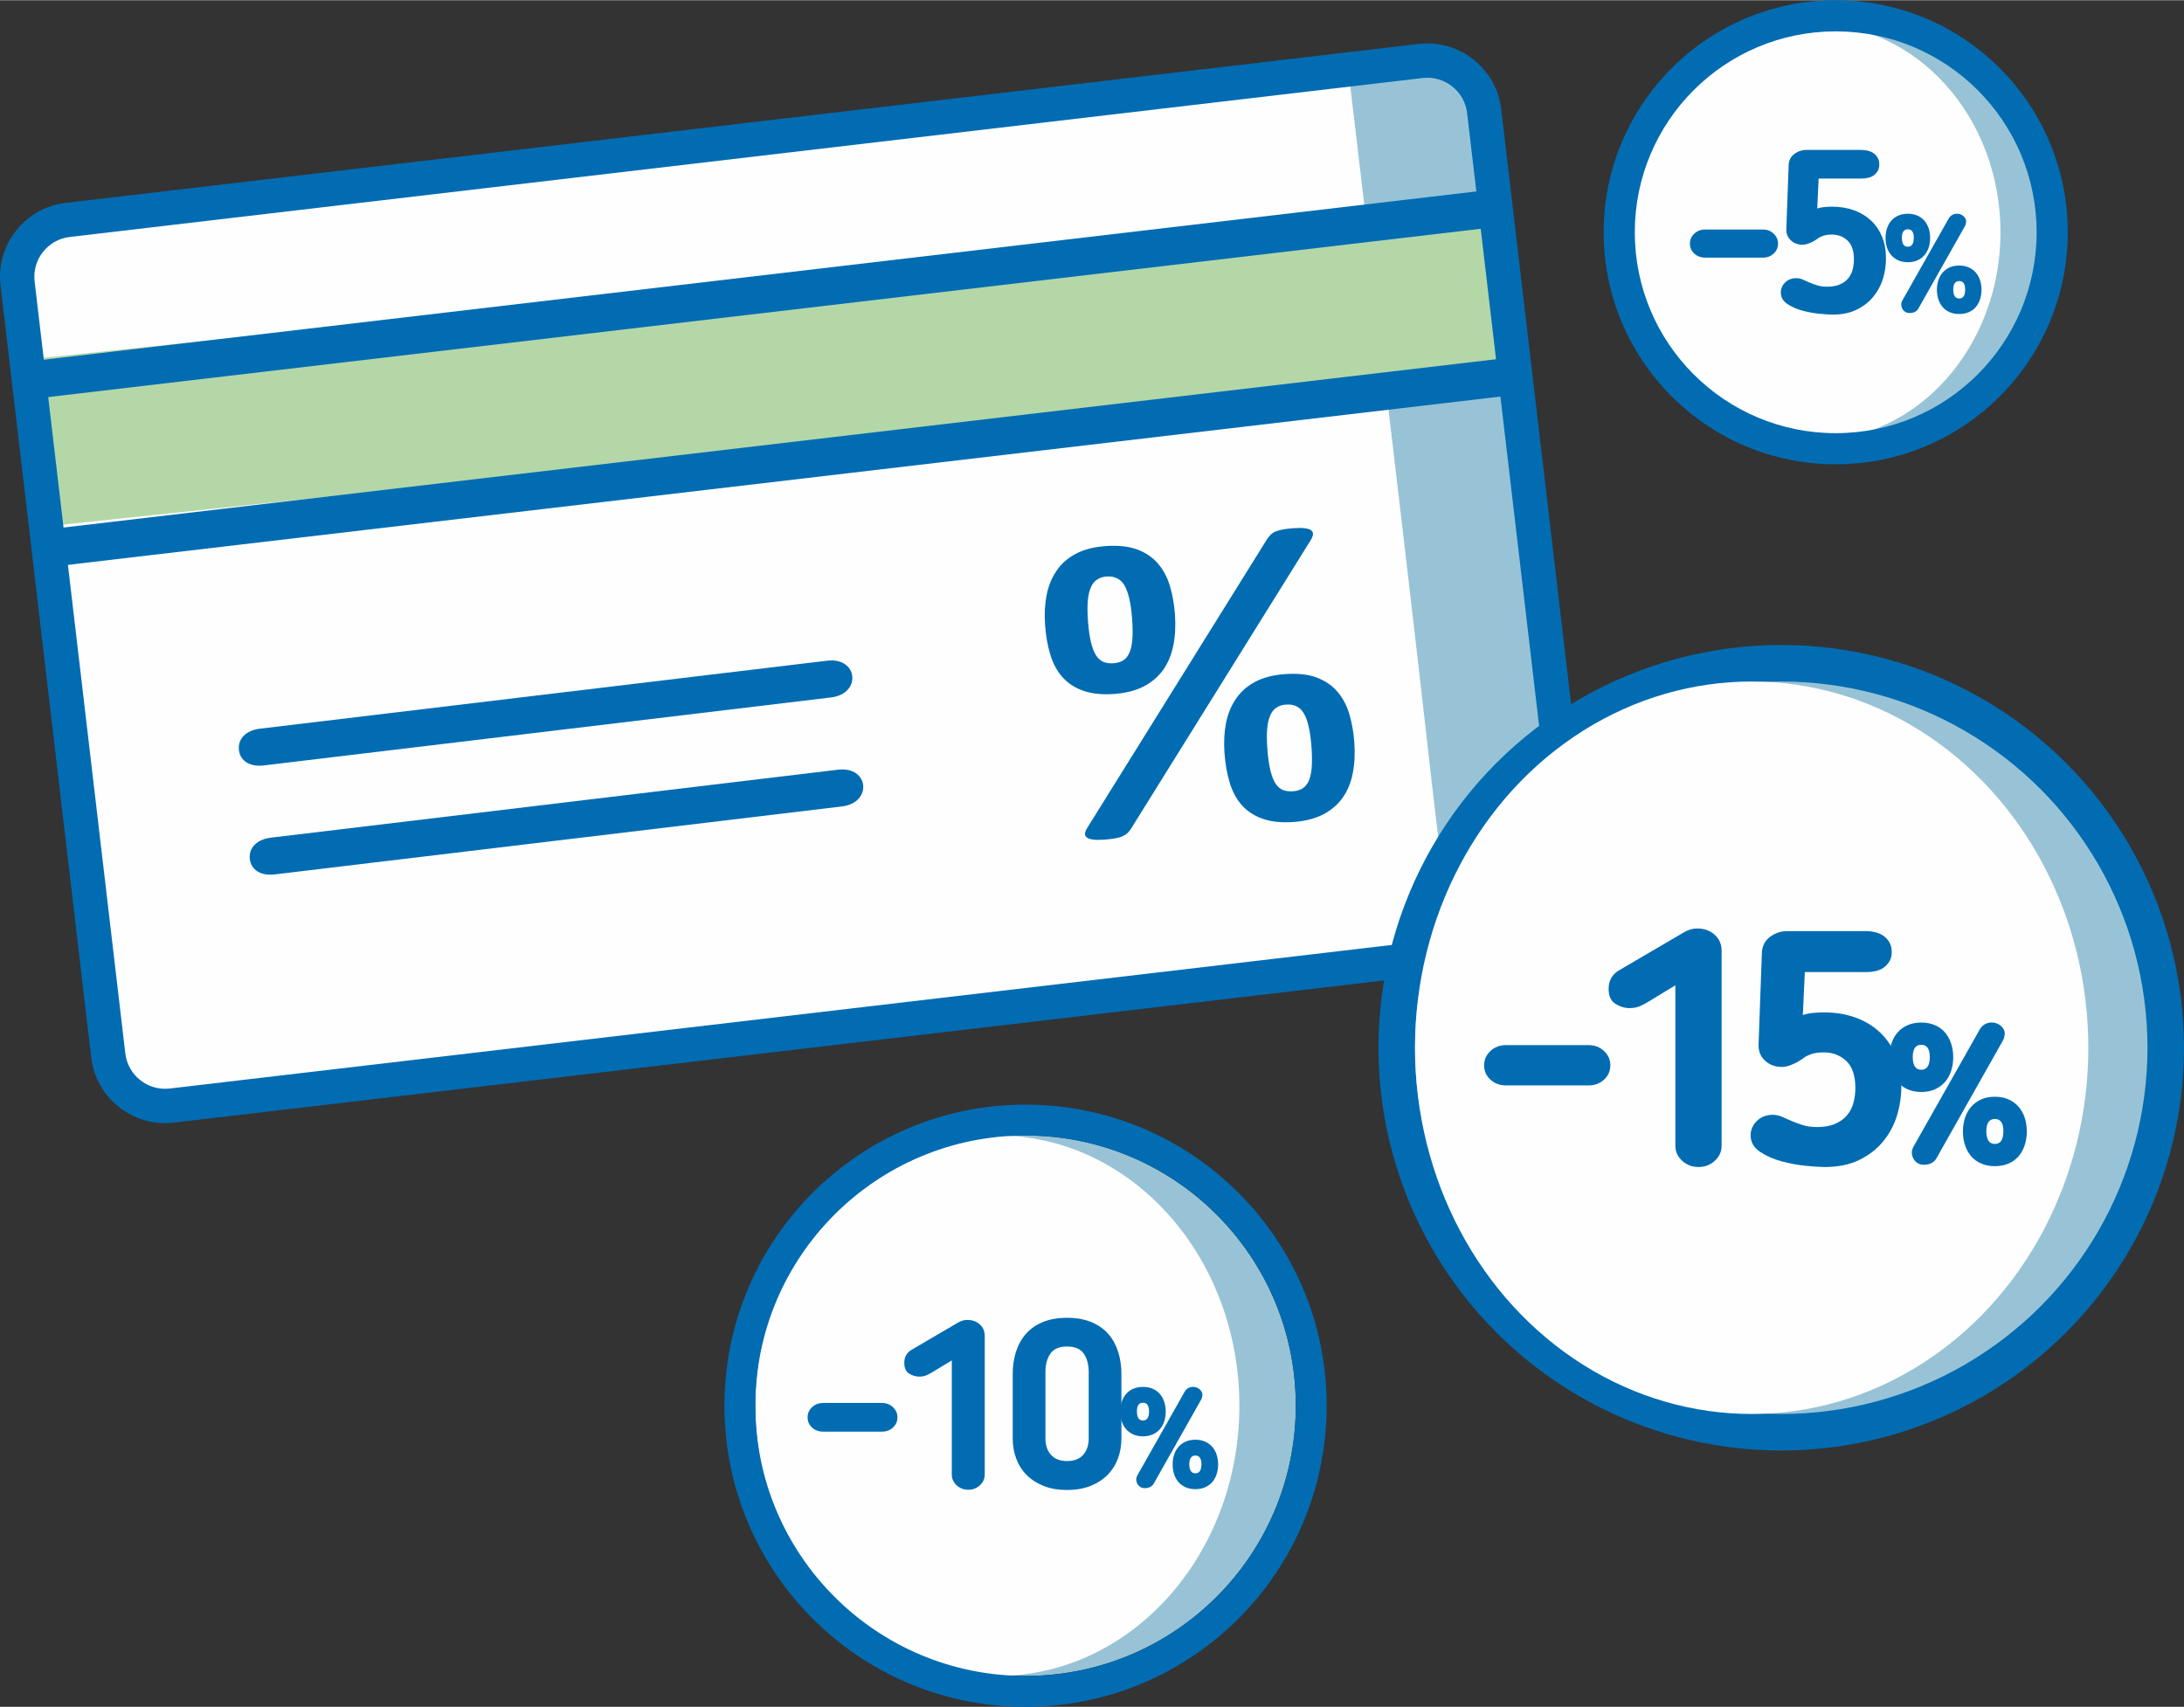 <?xml version="1.0" encoding="UTF-8"?>
<!DOCTYPE svg PUBLIC "-//W3C//DTD SVG 1.0//EN" "http://www.w3.org/TR/2001/REC-SVG-20010904/DTD/svg10.dtd">
<!-- Creator: CorelDRAW 2019 (64-Bit) -->
<svg xmlns="http://www.w3.org/2000/svg" xml:space="preserve" width="751px" height="587px" version="1.0" shape-rendering="geometricPrecision" text-rendering="geometricPrecision" image-rendering="optimizeQuality" fill-rule="evenodd" clip-rule="evenodd"
viewBox="0 0 2570.76 2008.83"
 xmlns:xlink="http://www.w3.org/1999/xlink"
 xmlns:xodm="http://www.corel.com/coreldraw/odm/2003">
 <rect x="0" y="0" width="2570.76" height="2008.83" fill="#333333" stroke="none"/>
 <g id="Слой_x0020_1">
  <polygon fill="#98C3D6" points="16.48,306.75 56.38,267.15 1724.94,81.17 1848.35,1037.18 1818.12,1113.19 197.37,1299.79 139.6,1273.55 "/>
  <path fill="#FEFEFE" d="M16.48 306.75l36.68 -39.6 1533.85 -185.98c113.16,953.91 81.86,704.5 110.76,944.43 4.36,36.13 -17.29,66.25 -25.09,87.59l-1489.91 186.6 -53.11 -26.24 -113.18 -966.8z"/>
  <circle fill="#98C3D6" cx="1207.17" cy="1654.39" r="318.07"/>
  <ellipse fill="#FEFEFE" cx="1173.98" cy="1654.39" rx="284.88" ry="318.07"/>
  <rect fill="#B4D7A8" transform="matrix(1.33 -0.14 0.102 1.181 45.948 421.391)" width="1287.24" height="166.78"/>
  <path fill="#016CB2" d="M77.26 238.54l1592.73 -187.12c47.78,-5.61 91.45,28.87 97.06,76.66l106.78 908.91c5.62,47.78 -28.87,91.45 -76.65,97.07l-1592.73 187.12c-47.78,5.61 -91.45,-28.87 -97.07,-76.66l-106.78 -908.91c-5.61,-47.78 28.87,-91.45 76.66,-97.07zm4.71 40.14l1592.73 -187.12c25.7,-3.02 49.2,15.53 52.22,41.23l106.78 908.92c3.02,25.7 -15.54,49.19 -41.23,52.21l-1592.74 187.12c-25.7,3.02 -49.19,-15.53 -52.21,-41.23l-106.78 -908.92c-3.02,-25.7 15.53,-49.19 41.23,-52.21z"/>
  <polygon fill="#016CB2" points="1766.19,266.28 36.24,469.52 31.23,425.57 1761.02,222.34 "/>
  <path fill="#016CB2" d="M1789.42 463.79l-1728.11 203.02c-0.86,0.1 -1.7,0.19 -2.55,0.27l-5.02 -43.98c0.8,-0.06 1.6,-0.13 2.4,-0.22l1728.11 -203.03 5.17 43.94z"/>
  <path fill="#016CB2" d="M1207.17 1299.96c195.76,0 354.44,158.69 354.44,354.43 0,195.76 -158.68,354.44 -354.44,354.44 -195.75,0 -354.43,-158.68 -354.43,-354.44 0,-195.74 158.68,-354.43 354.43,-354.43zm0 36.36c175.67,0 318.08,142.4 318.08,318.07 0,175.67 -142.41,318.08 -318.08,318.08 -175.67,0 -318.07,-142.41 -318.07,-318.08 0,-175.67 142.4,-318.07 318.07,-318.07z"/>
  <path fill="#016CB2" fill-rule="nonzero" d="M1056.37 1668.04c0,4.8 -1.76,8.81 -5.26,12.04 -3.51,3.23 -7.85,4.84 -13.01,4.84l-68.94 0c-5.36,0 -9.79,-1.61 -13.3,-4.84 -3.5,-3.23 -5.26,-7.24 -5.26,-12.04 0,-4.62 1.76,-8.59 5.26,-11.91 3.51,-3.32 7.94,-4.98 13.3,-4.98l68.94 0c5.16,0 9.5,1.66 13.01,4.98 3.5,3.32 5.26,7.29 5.26,11.91z"/>
  <path id="1" fill="#016CB2" fill-rule="nonzero" d="M1120.35 1601.04l-21.88 13.29c-2.58,1.66 -5.17,3.04 -7.75,4.15 -2.58,1.1 -5.44,1.66 -8.58,1.66 -4.25,0 -8.26,-1.2 -12.05,-3.6 -3.78,-2.4 -5.67,-6.55 -5.67,-12.46 0,-3.69 0.79,-6.83 2.35,-9.41 1.57,-2.59 3.65,-4.62 6.23,-6.09l54.82 -32.12c3.51,-2.03 7.11,-3.04 10.8,-3.04 5.91,0 10.8,1.75 14.67,5.26 3.88,3.5 5.82,7.93 5.82,13.28l0 163.63c0,4.8 -1.9,8.95 -5.68,12.46 -3.78,3.51 -8.35,5.26 -13.7,5.26 -5.36,0 -9.92,-1.75 -13.71,-5.26 -3.78,-3.51 -5.67,-7.66 -5.67,-12.46l0 -134.55z"/>
  <path id="2" fill="#016CB2" fill-rule="nonzero" d="M1256.03 1584.7c-9.23,0 -15.78,2.82 -19.66,8.44 -3.87,5.63 -5.81,12.88 -5.81,21.74l0 78.07c0,7.94 2.17,14.36 6.5,19.24 4.34,4.9 10.66,7.34 18.97,7.34 8.31,0 14.63,-2.44 18.97,-7.34 4.33,-4.88 6.5,-11.3 6.5,-19.24l0 -78.07c0,-8.86 -1.93,-16.11 -5.81,-21.74 -3.88,-5.62 -10.43,-8.44 -19.66,-8.44zm0 -33.78c11.07,0 20.67,1.71 28.79,5.13 8.12,3.41 14.77,8.12 19.94,14.11 5.17,6 9,13.02 11.49,21.04 2.49,8.03 3.74,16.57 3.74,25.62l0 76.13c0,8.5 -1.39,16.43 -4.16,23.81 -2.77,7.39 -6.87,13.8 -12.32,19.25 -5.44,5.44 -12.13,9.73 -20.07,12.87 -7.94,3.14 -17.07,4.71 -27.41,4.71 -10.33,0 -19.47,-1.57 -27.41,-4.71 -7.94,-3.14 -14.63,-7.43 -20.07,-12.87 -5.45,-5.45 -9.55,-11.86 -12.32,-19.25 -2.77,-7.38 -4.16,-15.31 -4.16,-23.81l0 -76.13c0,-9.05 1.25,-17.59 3.74,-25.62 2.5,-8.02 6.33,-15.04 11.49,-21.04 5.17,-5.99 11.82,-10.7 19.94,-14.11 8.12,-3.42 17.72,-5.13 28.79,-5.13z"/>
  <path id="3" fill="#016CB2" fill-rule="nonzero" d="M1407.05 1752.59c-4.32,0 -8.17,-0.75 -11.55,-2.24 -3.38,-1.5 -6.18,-3.55 -8.39,-6.15 -2.22,-2.61 -3.91,-5.68 -5.07,-9.23 -1.17,-3.55 -1.75,-7.37 -1.75,-11.47 0,-4.1 0.58,-7.92 1.75,-11.47 1.16,-3.54 2.88,-6.62 5.15,-9.22 2.27,-2.6 5.07,-4.65 8.4,-6.15 3.32,-1.5 7.14,-2.24 11.46,-2.24 4.33,0 8.15,0.74 11.48,2.24 3.32,1.5 6.12,3.55 8.39,6.15 2.27,2.6 3.99,5.68 5.15,9.22 1.16,3.55 1.75,7.37 1.75,11.47 0,4.1 -0.59,7.92 -1.75,11.47 -1.16,3.55 -2.85,6.62 -5.07,9.23 -2.22,2.6 -5.02,4.65 -8.39,6.15 -3.38,1.49 -7.23,2.24 -11.56,2.24zm-49.03 -6.48c-1.33,2.21 -3.21,3.74 -5.65,4.57 -2.44,0.83 -5.04,0.97 -7.82,0.42 -2.65,-0.89 -4.62,-2.58 -5.9,-5.08 -1.27,-2.49 -1.52,-5.06 -0.74,-7.72l0.83 -1.83 56.01 -99.07c1.45,-2.22 3.36,-3.74 5.74,-4.57 2.38,-0.83 4.85,-0.86 7.4,-0.08 2.55,0.77 4.54,2.18 5.98,4.24 1.44,2.05 1.83,4.35 1.16,6.89 -0.11,0.56 -0.25,1.11 -0.41,1.67 -0.17,0.55 -0.36,0.99 -0.58,1.33l-56.02 99.23zm49.03 -12.14c4.77,0 7.15,-3.6 7.15,-10.8 0,-3.21 -0.58,-5.71 -1.74,-7.48 -1.17,-1.77 -2.97,-2.66 -5.41,-2.66 -2.43,0 -4.24,0.89 -5.4,2.66 -1.16,1.77 -1.75,4.27 -1.75,7.48 0,7.2 2.39,10.8 7.15,10.8zm-61.66 -62.16c4.76,0 7.14,-3.6 7.14,-10.8 0,-3.22 -0.58,-5.71 -1.74,-7.48 -1.16,-1.78 -2.97,-2.66 -5.4,-2.66 -2.44,0 -4.24,0.88 -5.41,2.66 -1.16,1.77 -1.74,4.26 -1.74,7.48 0,7.2 2.38,10.8 7.15,10.8zm0 18.62c-4.32,0 -8.15,-0.75 -11.47,-2.25 -3.33,-1.49 -6.12,-3.54 -8.4,-6.15 -2.27,-2.6 -3.99,-5.68 -5.15,-9.23 -1.16,-3.54 -1.75,-7.36 -1.75,-11.46 0,-4.1 0.59,-7.93 1.75,-11.47 1.16,-3.55 2.85,-6.62 5.07,-9.23 2.22,-2.6 5.02,-4.65 8.39,-6.15 3.39,-1.49 7.24,-2.24 11.56,-2.24 4.32,0 8.17,0.75 11.55,2.24 3.38,1.5 6.18,3.55 8.39,6.15 2.22,2.61 3.91,5.68 5.07,9.23 1.17,3.54 1.75,7.37 1.75,11.47 0,4.1 -0.58,7.92 -1.75,11.46 -1.16,3.55 -2.88,6.63 -5.15,9.23 -2.27,2.61 -5.07,4.66 -8.4,6.15 -3.32,1.5 -7.14,2.25 -11.46,2.25z"/>
  <path fill="#016CB2" fill-rule="nonzero" d="M1382.99 722.5c0.96,13.48 0.36,25.72 -1.82,36.73 -2.17,11 -6.17,20.59 -11.82,28.69 -5.74,8.18 -13.39,14.69 -22.86,19.7 -9.48,4.92 -21.05,7.9 -34.61,8.95 -14.53,1.04 -26.76,-0.18 -36.71,-3.75 -10.03,-3.47 -18.21,-8.86 -24.55,-15.99 -6.33,-7.12 -11.09,-15.9 -14.25,-26.33 -3.17,-10.34 -5.28,-21.9 -6.16,-34.67 -0.96,-12.77 -0.36,-24.58 1.73,-35.41 2.08,-10.91 5.99,-20.42 11.64,-28.78 5.57,-8.26 13.13,-14.95 22.61,-19.96 9.48,-5.09 21.13,-8.08 34.87,-9.12 15.14,-1.13 27.81,0.27 37.92,4.09 10.12,3.92 18.31,9.57 24.46,16.96 6.25,7.39 10.83,16.25 13.82,26.41 2.99,10.26 4.85,21.02 5.73,32.48zm-50.4 5.53c-0.73,-9.36 -1.82,-17.33 -3.35,-23.81 -1.53,-6.48 -3.42,-11.65 -5.75,-15.6 -2.34,-3.95 -5.29,-6.69 -8.87,-8.28 -3.48,-1.69 -7.59,-2.33 -12.14,-2.01 -4.29,0.32 -7.97,1.52 -11.04,3.6 -3.17,1.99 -5.63,5.04 -7.41,9.22 -1.86,4.18 -3.04,9.51 -3.6,15.9 -0.57,6.46 -0.45,14.33 0.19,23.52 0.8,10.59 2.06,19.17 3.67,25.74 1.71,6.65 3.77,11.83 6.29,15.52 2.51,3.6 5.46,6.07 8.78,7.23 3.32,1.24 7.16,1.7 11.36,1.39 4.99,-0.41 8.93,-1.6 12.09,-3.86 3.08,-2.17 5.46,-5.39 7.07,-9.66 1.69,-4.19 2.68,-9.52 3.08,-15.99 0.39,-6.46 0.26,-14.07 -0.37,-22.91zm261.56 145.16c0.96,13.48 0.35,25.72 -1.82,36.72 -2.17,11.01 -6.08,20.6 -11.82,28.7 -5.74,8.18 -13.39,14.69 -22.87,19.7 -9.48,4.92 -20.95,7.9 -34.61,8.95 -14.43,1.04 -26.67,-0.18 -36.7,-3.75 -10.03,-3.47 -18.22,-8.86 -24.56,-15.99 -6.33,-7.12 -11.08,-15.9 -14.25,-26.33 -3.17,-10.34 -5.19,-21.9 -6.15,-34.67 -0.97,-12.77 -0.37,-24.58 1.72,-35.41 2.08,-10.91 6,-20.42 11.65,-28.69 5.65,-8.36 13.13,-15.04 22.61,-20.05 9.47,-5.1 21.13,-8.08 34.86,-9.13 15.23,-1.12 27.81,0.27 37.93,4.1 10.12,3.92 18.3,9.57 24.46,16.96 6.25,7.39 10.83,16.25 13.82,26.41 2.99,10.26 4.84,21.11 5.73,32.48zm-50.41 5.53c-0.73,-9.36 -1.81,-17.33 -3.34,-23.81 -1.44,-6.48 -3.42,-11.65 -5.76,-15.61 -2.33,-3.94 -5.28,-6.68 -8.86,-8.28 -3.49,-1.68 -7.59,-2.32 -12.15,-1.91 -4.28,0.23 -7.96,1.43 -11.04,3.51 -3.16,1.99 -5.63,5.04 -7.4,9.22 -1.87,4.18 -3.04,9.51 -3.61,15.89 -0.57,6.47 -0.45,14.34 0.2,23.53 0.8,10.59 2.05,19.16 3.67,25.74 1.71,6.65 3.77,11.83 6.28,15.52 2.52,3.6 5.47,6.07 8.79,7.31 3.31,1.16 7.16,1.62 11.36,1.31 4.98,-0.32 9.02,-1.61 12.09,-3.86 3.08,-2.17 5.46,-5.39 7.06,-9.58 1.69,-4.27 2.69,-9.6 3.08,-16.07 0.39,-6.46 0.27,-14.07 -0.37,-22.91zm-212.45 96.53c-1.42,2.18 -2.83,3.92 -4.33,5.3 -1.58,1.39 -3.51,2.61 -5.79,3.64 -2.28,1.04 -5.17,1.8 -8.59,2.39 -3.33,0.59 -7.52,1.09 -12.43,1.49 -5.59,0.4 -10.14,0.37 -13.46,-0.08 -3.41,-0.38 -5.85,-1.27 -7.42,-2.51 -1.56,-1.23 -2.25,-2.81 -2.16,-4.55 0.19,-1.84 1.08,-4.11 2.76,-6.81l211.63 -339.83c1.41,-1.91 2.82,-3.65 4.23,-5.13 1.4,-1.48 3.34,-2.78 5.71,-3.81 2.46,-1.03 5.34,-1.8 8.67,-2.39 3.42,-0.59 7.62,-1.09 12.52,-1.49 5.6,-0.4 10.14,-0.37 13.47,0.09 3.4,0.46 5.85,1.26 7.41,2.5 1.48,1.23 2.17,2.81 1.98,4.73 -0.18,1.92 -1.08,4.11 -2.58,6.63l-211.62 339.83z"/>
  <path fill="#016CB2" d="M281.21 882.32c1.34,13.07 12.94,20.34 29.33,18.38l667.62 -80.01c36.37,-4.36 31.92,-47.62 -4.46,-43.26l-667.61 80.02c-16.39,1.96 -26.23,11.79 -24.88,24.87z"/>
  <path fill="#016CB2" d="M294.04 1010.61c1.34,13.08 12.94,20.35 29.33,18.38l667.62 -80.01c36.37,-4.36 31.92,-47.61 -4.46,-43.25l-667.61 80.01c-16.39,1.97 -26.23,11.8 -24.88,24.87z"/>
  <circle fill="#016CB2" cx="2096.67" cy="1233.03" r="474.09"/>
  <circle fill="#98C3D6" cx="2096.67" cy="1233.03" r="431.09"/>
  <ellipse fill="#FEFEFE" cx="2061.86" cy="1233.03" rx="396.28" ry="431.09"/>
  <path fill="#016CB2" fill-rule="nonzero" d="M1895.5 1253.65c0,6.74 -2.46,12.38 -7.39,16.91 -4.92,4.54 -11.02,6.81 -18.28,6.81l-96.83 0c-7.52,0 -13.74,-2.27 -18.67,-6.81 -4.93,-4.53 -7.39,-10.17 -7.39,-16.91 0,-6.48 2.46,-12.06 7.39,-16.73 4.93,-4.66 11.15,-7 18.67,-7l96.83 0c7.26,0 13.36,2.34 18.28,7 4.93,4.67 7.39,10.25 7.39,16.73z"/>
  <path id="1" fill="#016CB2" fill-rule="nonzero" d="M1972.05 1159.53l-30.73 18.67c-3.63,2.33 -7.26,4.28 -10.89,5.83 -3.63,1.56 -7.64,2.34 -12.05,2.34 -5.97,0 -11.6,-1.69 -16.92,-5.06 -5.32,-3.37 -7.97,-9.2 -7.97,-17.5 0,-5.19 1.1,-9.59 3.3,-13.22 2.21,-3.63 5.12,-6.48 8.75,-8.56l77 -45.11c4.93,-2.85 9.99,-4.28 15.17,-4.28 8.3,0 15.17,2.46 20.62,7.39 5.44,4.93 8.16,11.15 8.16,18.67l0 229.84c0,6.74 -2.66,12.57 -7.97,17.5 -5.31,4.92 -11.73,7.39 -19.25,7.39 -7.52,0 -13.94,-2.47 -19.25,-7.39 -5.32,-4.93 -7.97,-10.76 -7.97,-17.5l0 -189.01z"/>
  <path id="2" fill="#016CB2" fill-rule="nonzero" d="M2237.99 1278.93c0,11.4 -1.69,22.68 -5.06,33.83 -3.37,11.15 -8.75,21.26 -16.14,30.34 -7.39,9.07 -16.79,16.39 -28.19,21.97 -11.41,5.57 -25.02,8.36 -40.84,8.36 -4.67,0 -11.79,-0.45 -21.39,-1.36 -9.59,-0.91 -19.25,-2.66 -28.97,-5.25 -9.73,-2.6 -18.28,-6.35 -25.67,-11.28 -7.39,-4.92 -11.08,-11.41 -11.08,-19.44 0,-6.49 2.46,-12.13 7.39,-16.92 4.92,-4.8 11.14,-7.2 18.66,-7.2 3.89,0 7.52,0.78 10.89,2.34 3.37,1.55 7.07,3.17 11.08,4.86 4.03,1.68 8.43,3.3 13.23,4.86 4.8,1.55 10.43,2.33 16.91,2.33 8.56,0 15.76,-1.29 21.59,-3.89 5.83,-2.59 10.5,-6.03 14,-10.3 3.5,-4.28 5.96,-9.21 7.39,-14.78 1.43,-5.57 2.14,-11.22 2.14,-16.92 0,-14.52 -3.57,-25.15 -10.7,-31.89 -7.13,-6.74 -16.01,-10.11 -26.64,-10.11 -4.41,0 -8.23,0.39 -11.47,1.17 -3.24,0.78 -6.54,2.07 -9.91,3.88 -3.12,2.34 -6.23,4.41 -9.34,6.23 -2.85,1.55 -5.9,2.91 -9.14,4.08 -3.24,1.17 -6.42,1.75 -9.53,1.75 -7.78,0 -14.32,-2.46 -19.64,-7.39 -5.31,-4.92 -7.84,-11.28 -7.58,-19.06l3.89 -107.33c0.26,-8.3 3.44,-14.71 9.53,-19.25 6.09,-4.54 12.77,-6.81 20.03,-6.81l93.72 0c3.37,0 6.87,0.46 10.5,1.37 3.63,0.9 6.81,2.33 9.53,4.27 2.72,1.94 4.99,4.47 6.81,7.59 1.81,3.11 2.72,6.86 2.72,11.27 0,4.41 -0.91,8.1 -2.72,11.09 -1.82,2.98 -4.09,5.44 -6.81,7.39 -2.72,1.94 -5.9,3.3 -9.53,4.08 -3.63,0.78 -7.13,1.17 -10.5,1.17l-72.72 0 -2.34 50.56c3.89,-1.3 7.98,-2.15 12.25,-2.53 4.28,-0.39 8.62,-0.59 13.03,-0.59 13.22,0 25.41,2.01 36.56,6.03 11.15,4.02 20.74,9.79 28.78,17.31 8.04,7.52 14.26,16.66 18.66,27.42 4.41,10.75 6.62,23 6.62,36.75z"/>
  <path id="3" fill="#016CB2" fill-rule="nonzero" d="M2348.14 1372.42c-6.07,0 -11.48,-1.05 -16.23,-3.15 -4.75,-2.1 -8.68,-4.98 -11.79,-8.64 -3.11,-3.66 -5.49,-7.98 -7.12,-12.96 -1.63,-4.98 -2.45,-10.35 -2.45,-16.11 0,-5.76 0.82,-11.13 2.45,-16.11 1.63,-4.98 4.05,-9.3 7.23,-12.96 3.2,-3.66 7.13,-6.54 11.8,-8.64 4.67,-2.1 10.04,-3.15 16.11,-3.15 6.07,0 11.44,1.05 16.11,3.15 4.67,2.1 8.6,4.98 11.79,8.64 3.19,3.66 5.61,7.98 7.24,12.96 1.64,4.98 2.45,10.35 2.45,16.11 0,5.76 -0.81,11.13 -2.45,16.11 -1.63,4.98 -4.01,9.3 -7.12,12.96 -3.12,3.66 -7.04,6.54 -11.79,8.64 -4.75,2.1 -10.16,3.15 -16.23,3.15zm-68.88 -9.11c-1.87,3.12 -4.52,5.26 -7.94,6.43 -3.43,1.16 -7.08,1.36 -10.97,0.58 -3.74,-1.25 -6.5,-3.62 -8.29,-7.12 -1.79,-3.51 -2.14,-7.13 -1.05,-10.86l1.16 -2.57 78.69 -139.16c2.02,-3.12 4.71,-5.25 8.06,-6.42 3.34,-1.17 6.81,-1.21 10.39,-0.12 3.58,1.09 6.38,3.08 8.4,5.95 2.03,2.88 2.57,6.11 1.64,9.69 -0.16,0.78 -0.35,1.56 -0.59,2.34 -0.23,0.78 -0.5,1.4 -0.81,1.87l-78.69 139.39zm68.88 -17.04c6.69,0 10.04,-5.06 10.04,-15.18 0,-4.51 -0.82,-8.02 -2.45,-10.51 -1.64,-2.49 -4.17,-3.73 -7.59,-3.73 -3.43,0 -5.96,1.24 -7.59,3.73 -1.63,2.49 -2.45,6 -2.45,10.51 0,10.12 3.35,15.18 10.04,15.18zm-86.63 -87.33c6.7,0 10.05,-5.06 10.05,-15.18 0,-4.51 -0.82,-8.01 -2.46,-10.5 -1.63,-2.5 -4.16,-3.74 -7.59,-3.74 -3.42,0 -5.95,1.24 -7.58,3.74 -1.64,2.49 -2.46,5.99 -2.46,10.5 0,10.12 3.35,15.18 10.04,15.18zm0 26.15c-6.07,0 -11.44,-1.05 -16.11,-3.15 -4.67,-2.1 -8.6,-4.98 -11.79,-8.64 -3.19,-3.66 -5.6,-7.98 -7.24,-12.96 -1.63,-4.98 -2.45,-10.35 -2.45,-16.11 0,-5.76 0.82,-11.13 2.45,-16.11 1.64,-4.98 4.01,-9.3 7.13,-12.96 3.11,-3.66 7.04,-6.53 11.79,-8.64 4.74,-2.1 10.15,-3.15 16.22,-3.15 6.07,0 11.48,1.05 16.23,3.15 4.75,2.11 8.68,4.98 11.79,8.64 3.11,3.66 5.49,7.98 7.12,12.96 1.64,4.98 2.46,10.35 2.46,16.11 0,5.76 -0.82,11.13 -2.46,16.11 -1.63,4.98 -4.04,9.3 -7.23,12.96 -3.2,3.66 -7.12,6.54 -11.8,8.64 -4.67,2.1 -10.04,3.15 -16.11,3.15z"/>
  <circle fill="#98C3D6" cx="2160.79" cy="273.13" r="245.11"/>
  <ellipse fill="#FEFEFE" cx="2135.21" cy="273.13" rx="219.53" ry="245.11"/>
  <path fill="#016CB2" d="M2160.79 0c150.85,0 273.13,122.29 273.13,273.13 0,150.85 -122.28,273.13 -273.13,273.13 -150.85,0 -273.13,-122.28 -273.13,-273.13 0,-150.84 122.28,-273.13 273.13,-273.13zm0 28.02c135.37,0 245.11,109.74 245.11,245.11 0,135.37 -109.74,245.11 -245.11,245.11 -135.37,0 -245.11,-109.74 -245.11,-245.11 0,-135.37 109.74,-245.11 245.11,-245.11z"/>
  <path fill="#016CB2" fill-rule="nonzero" d="M2092.89 286.44c0,4.7 -1.72,8.64 -5.16,11.81 -3.44,3.16 -7.7,4.75 -12.76,4.75l-67.6 0c-5.25,0 -9.6,-1.59 -13.03,-4.75 -3.44,-3.17 -5.16,-7.11 -5.16,-11.81 0,-4.53 1.72,-8.42 5.16,-11.68 3.43,-3.25 7.78,-4.89 13.03,-4.89l67.6 0c5.06,0 9.32,1.64 12.76,4.89 3.44,3.26 5.16,7.15 5.16,11.68z"/>
  <path id="1" fill="#016CB2" fill-rule="nonzero" d="M2219.97 304.08c0,7.97 -1.18,15.84 -3.53,23.62 -2.36,7.78 -6.11,14.84 -11.27,21.18 -5.16,6.34 -11.72,11.45 -19.68,15.34 -7.96,3.89 -17.47,5.83 -28.51,5.83 -3.26,0 -8.23,-0.31 -14.93,-0.95 -6.7,-0.63 -13.44,-1.85 -20.23,-3.66 -6.79,-1.81 -12.76,-4.43 -17.91,-7.87 -5.16,-3.44 -7.74,-7.97 -7.74,-13.58 0,-4.52 1.72,-8.46 5.15,-11.81 3.44,-3.35 7.79,-5.02 13.04,-5.02 2.71,0 5.24,0.54 7.6,1.63 2.35,1.09 4.93,2.22 7.73,3.39 2.81,1.18 5.89,2.31 9.24,3.4 3.34,1.08 7.28,1.63 11.81,1.63 5.97,0 10.99,-0.91 15.06,-2.72 4.08,-1.81 7.33,-4.21 9.78,-7.19 2.44,-2.99 4.16,-6.43 5.16,-10.32 0.99,-3.89 1.49,-7.83 1.49,-11.81 0,-10.14 -2.49,-17.56 -7.47,-22.27 -4.97,-4.7 -11.17,-7.05 -18.59,-7.05 -3.08,0 -5.75,0.27 -8.01,0.81 -2.27,0.55 -4.57,1.45 -6.92,2.72 -2.18,1.63 -4.35,3.07 -6.52,4.34 -1.99,1.09 -4.12,2.04 -6.38,2.85 -2.26,0.82 -4.48,1.22 -6.65,1.22 -5.43,0 -10,-1.72 -13.71,-5.16 -3.71,-3.43 -5.48,-7.87 -5.3,-13.3l2.72 -74.93c0.18,-5.79 2.4,-10.27 6.65,-13.44 4.25,-3.16 8.91,-4.75 13.98,-4.75l65.43 0c2.35,0 4.79,0.32 7.33,0.95 2.54,0.64 4.75,1.63 6.65,2.99 1.9,1.35 3.49,3.12 4.75,5.29 1.27,2.17 1.9,4.8 1.9,7.88 0,3.07 -0.63,5.65 -1.9,7.73 -1.26,2.09 -2.85,3.8 -4.75,5.16 -1.9,1.36 -4.11,2.31 -6.65,2.85 -2.54,0.54 -4.98,0.82 -7.33,0.82l-50.77 0 -1.63 35.29c2.72,-0.9 5.57,-1.49 8.56,-1.76 2.98,-0.27 6.01,-0.41 9.09,-0.41 9.23,0 17.74,1.4 25.52,4.2 7.78,2.81 14.48,6.84 20.09,12.09 5.61,5.25 9.95,11.63 13.03,19.14 3.08,7.51 4.62,16.06 4.62,25.65z"/>
  <path id="2" fill="#016CB2" fill-rule="nonzero" d="M2306.16 369.35c-4.24,0 -8.02,-0.73 -11.33,-2.2 -3.31,-1.47 -6.06,-3.48 -8.23,-6.03 -2.17,-2.56 -3.83,-5.57 -4.97,-9.04 -1.14,-3.48 -1.71,-7.23 -1.71,-11.25 0,-4.02 0.57,-7.77 1.71,-11.25 1.14,-3.47 2.82,-6.49 5.05,-9.04 2.23,-2.56 4.97,-4.57 8.23,-6.04 3.26,-1.46 7.01,-2.19 11.25,-2.19 4.24,0 7.99,0.73 11.25,2.19 3.25,1.47 6,3.48 8.23,6.04 2.22,2.55 3.91,5.57 5.05,9.04 1.14,3.48 1.71,7.23 1.71,11.25 0,4.02 -0.57,7.77 -1.71,11.25 -1.14,3.47 -2.8,6.48 -4.97,9.04 -2.18,2.55 -4.92,4.56 -8.23,6.03 -3.32,1.47 -7.09,2.2 -11.33,2.2zm-48.08 -6.36c-1.31,2.18 -3.15,3.67 -5.54,4.48 -2.39,0.82 -4.95,0.95 -7.66,0.41 -2.61,-0.87 -4.54,-2.52 -5.79,-4.97 -1.25,-2.44 -1.49,-4.97 -0.73,-7.58l0.81 -1.79 54.93 -97.14c1.41,-2.17 3.28,-3.67 5.62,-4.48 2.34,-0.82 4.76,-0.84 7.25,-0.08 2.5,0.76 4.46,2.14 5.87,4.15 1.41,2.01 1.79,4.27 1.14,6.77 -0.11,0.54 -0.24,1.08 -0.4,1.63 -0.17,0.54 -0.36,0.97 -0.57,1.3l-54.93 97.3zm48.08 -11.9c4.67,0 7.01,-3.52 7.01,-10.59 0,-3.15 -0.57,-5.59 -1.72,-7.33 -1.14,-1.74 -2.9,-2.61 -5.29,-2.61 -2.39,0 -4.16,0.87 -5.3,2.61 -1.14,1.74 -1.71,4.18 -1.71,7.33 0,7.07 2.34,10.59 7.01,10.59zm-60.47 -60.95c4.68,0 7.01,-3.53 7.01,-10.6 0,-3.14 -0.57,-5.59 -1.71,-7.33 -1.14,-1.74 -2.91,-2.61 -5.3,-2.61 -2.39,0 -4.15,0.87 -5.3,2.61 -1.14,1.74 -1.71,4.19 -1.71,7.33 0,7.07 2.34,10.6 7.01,10.6zm0 18.25c-4.23,0 -7.98,-0.73 -11.25,-2.2 -3.26,-1.46 -6,-3.47 -8.23,-6.03 -2.22,-2.55 -3.91,-5.57 -5.05,-9.04 -1.14,-3.48 -1.71,-7.23 -1.71,-11.25 0,-4.02 0.57,-7.77 1.71,-11.25 1.14,-3.47 2.8,-6.49 4.97,-9.04 2.18,-2.56 4.92,-4.56 8.23,-6.03 3.32,-1.47 7.1,-2.2 11.33,-2.2 4.24,0 8.01,0.73 11.33,2.2 3.31,1.47 6.06,3.47 8.23,6.03 2.17,2.55 3.83,5.57 4.97,9.04 1.14,3.48 1.71,7.23 1.71,11.25 0,4.02 -0.57,7.77 -1.71,11.25 -1.14,3.47 -2.82,6.49 -5.05,9.04 -2.23,2.56 -4.97,4.57 -8.23,6.03 -3.26,1.47 -7.01,2.2 -11.25,2.2z"/>
  <path fill="#016CB2" d="M2160.79 9.6c145.54,0 263.52,117.99 263.52,263.53 0,145.55 -117.98,263.53 -263.52,263.53 -145.54,0 -263.53,-117.98 -263.53,-263.53 0,-145.54 117.99,-263.53 263.53,-263.53zm0 27.04c130.61,0 236.49,105.88 236.49,236.49 0,130.61 -105.88,236.49 -236.49,236.49 -130.61,0 -236.49,-105.88 -236.49,-236.49 0,-130.61 105.88,-236.49 236.49,-236.49z"/>
 </g>
</svg>
